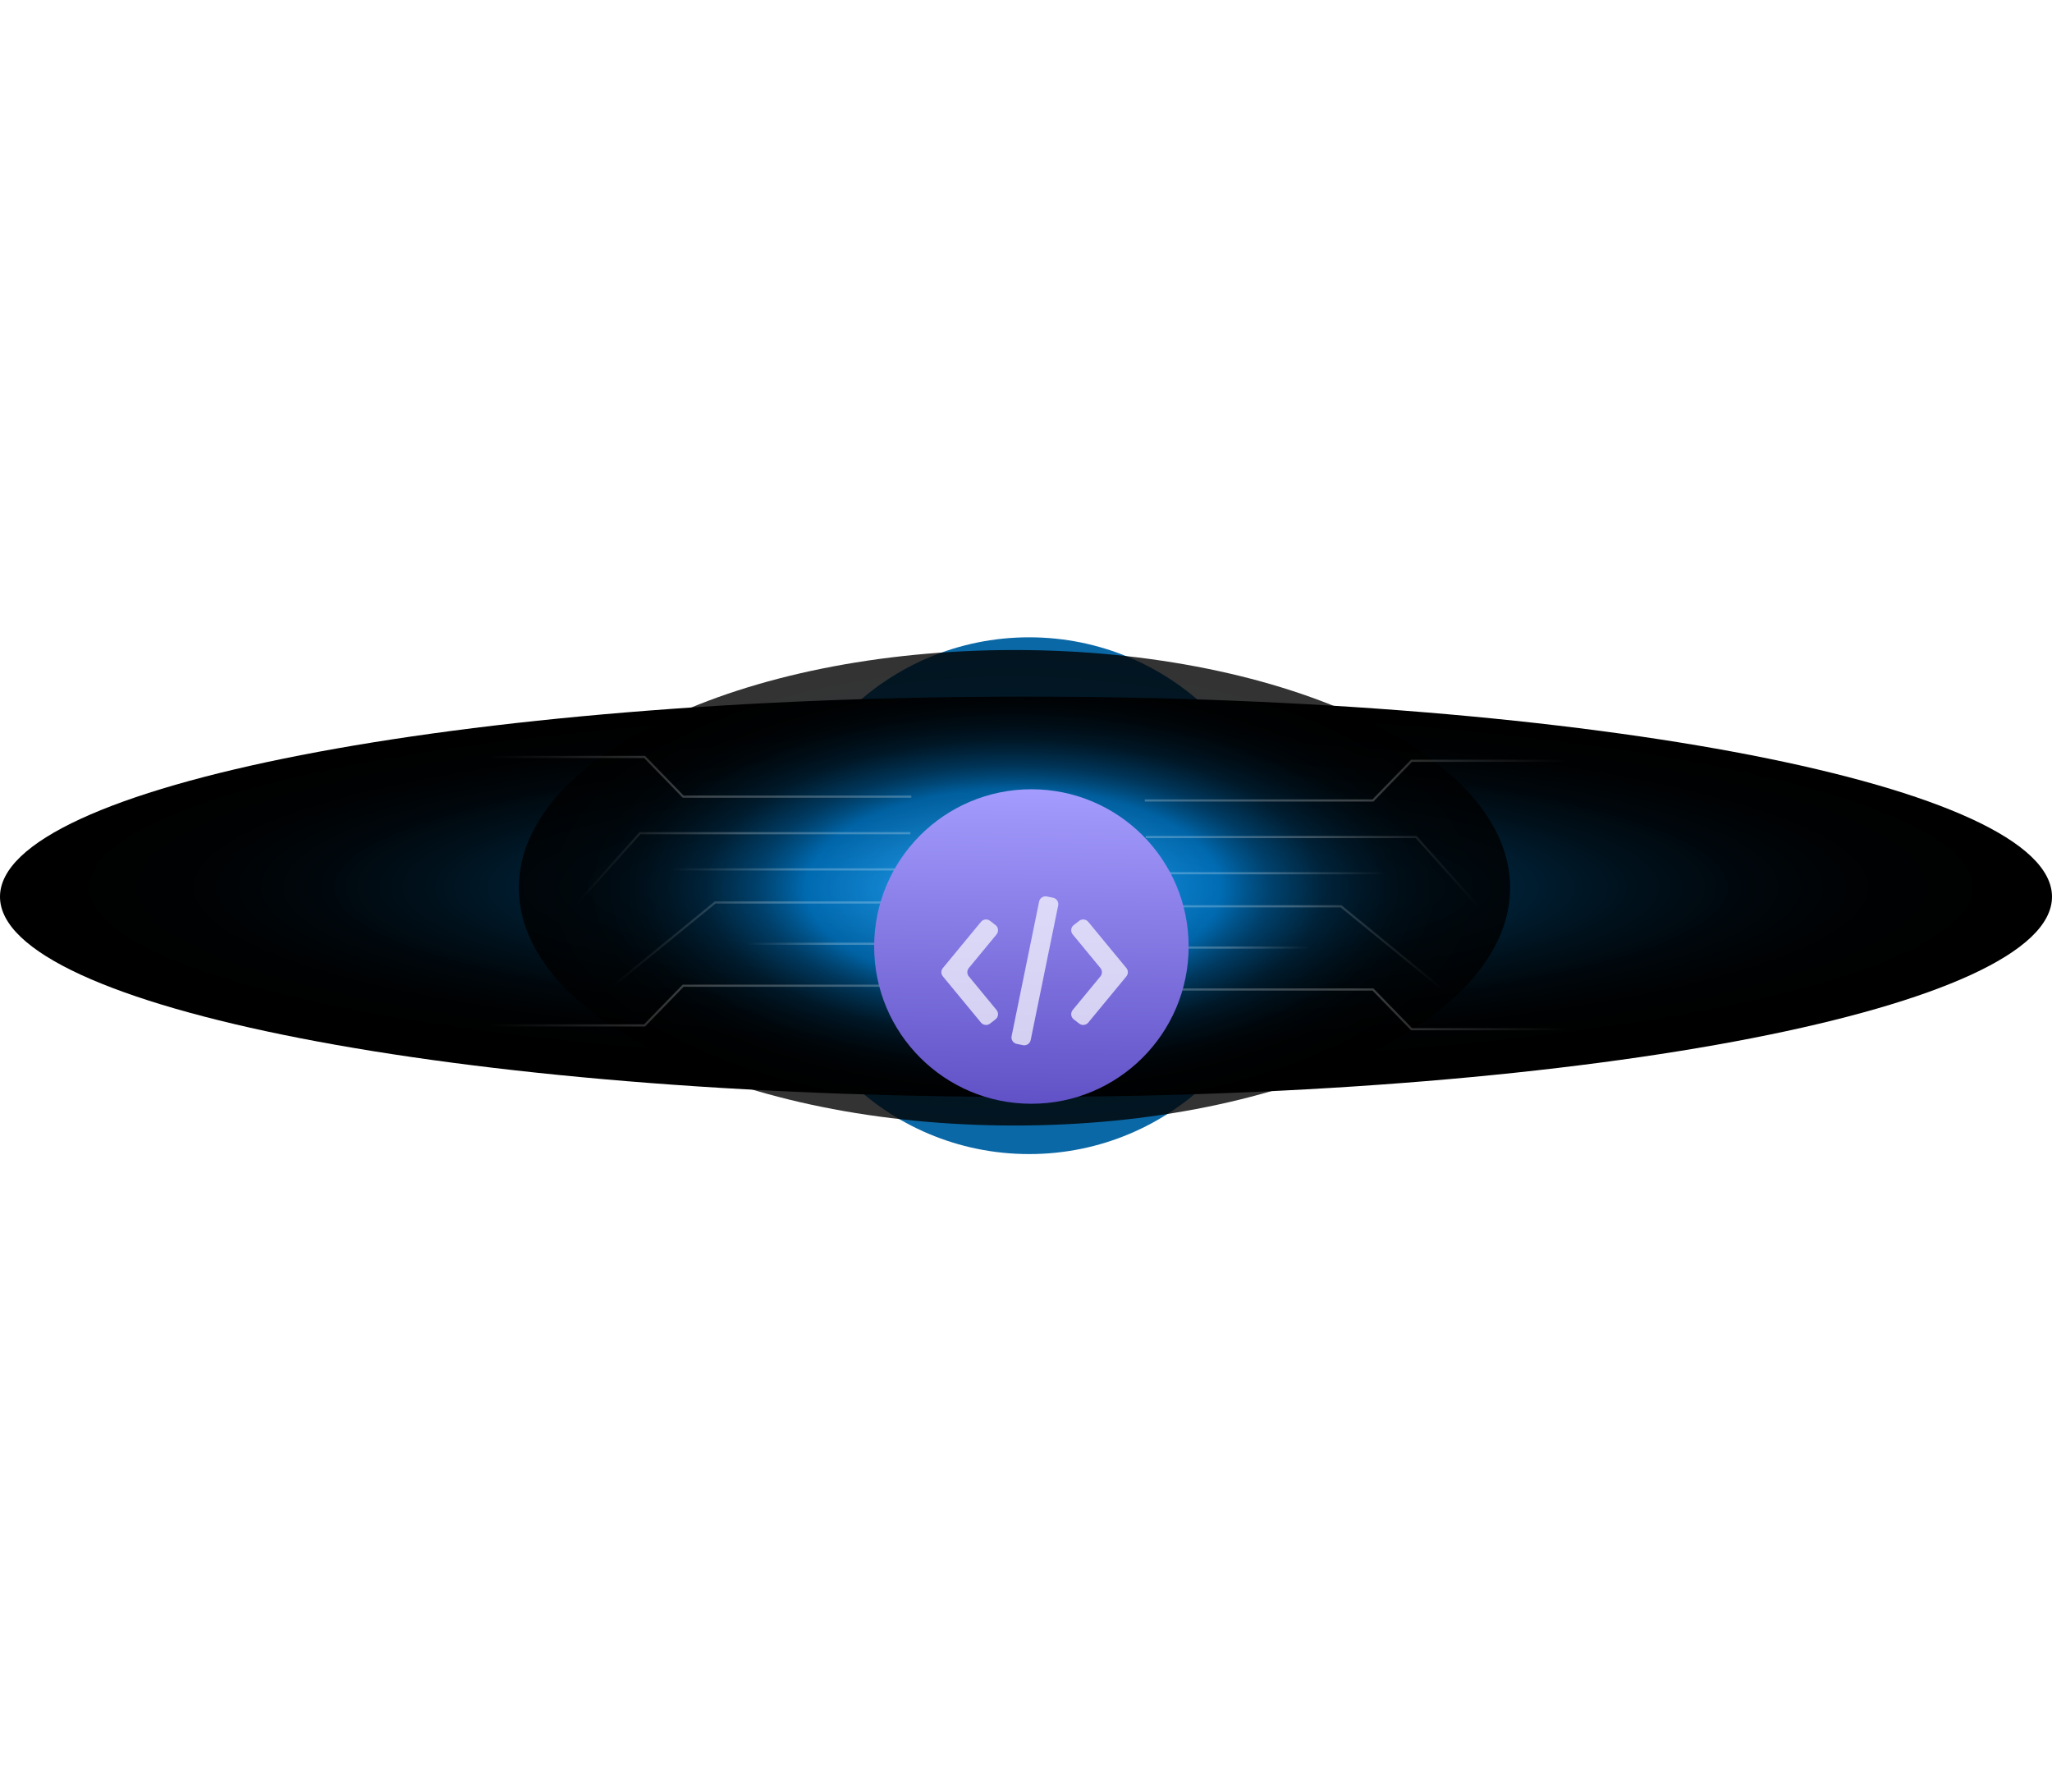 <svg width="512" height="447" viewBox="0 0 512 447" fill="none" xmlns="http://www.w3.org/2000/svg">
<g filter="url(#filter0_f_8814_1032)">
<circle cx="256.792" cy="223.462" r="64.462" fill="#0B68A6"/>
</g>
<g opacity="0.24">
<path d="M256.263 230.363C353.438 230.363 432.213 228.109 432.213 225.328C432.213 222.547 353.438 220.292 256.263 220.292C159.088 220.292 80.312 222.547 80.312 225.328C80.312 228.109 159.088 230.363 256.263 230.363Z" fill="url(#paint0_radial_8814_1032)" style="mix-blend-mode:screen"/>
</g>
<path d="M-2.18259e-06 223.727C-3.38801e-06 251.303 114.615 273.659 256 273.659C397.385 273.659 512 251.303 512 223.727C512 196.15 397.385 173.795 256 173.795C114.615 173.795 -9.77179e-07 196.15 -2.18259e-06 223.727Z" fill="url(#paint1_radial_8814_1032)" style="mix-blend-mode:screen"/>
<g opacity="0.8">
<path d="M253.121 280.801C321.421 280.801 376.789 254.244 376.789 221.485C376.789 188.727 321.421 162.17 253.121 162.17C184.821 162.17 129.453 188.727 129.453 221.485C129.453 254.244 184.821 280.801 253.121 280.801Z" fill="url(#paint2_radial_8814_1032)" style="mix-blend-mode:screen"/>
</g>
<path d="M227.387 198.753H170.458L160.832 188.853H122.055" stroke="url(#paint3_linear_8814_1032)" stroke-width="0.548"/>
<path d="M227.387 245.918H170.458L160.832 255.819H122.055" stroke="url(#paint4_linear_8814_1032)" stroke-width="0.548"/>
<path d="M227.15 207.875H207.167H159.68L143.93 225.47" stroke="url(#paint5_linear_8814_1032)" stroke-width="0.548"/>
<path d="M227.389 216.906H204.013H167.16" stroke="url(#paint6_linear_8814_1032)" stroke-width="0.548"/>
<path d="M227.152 235.456L211.279 235.456L186.256 235.456" stroke="url(#paint7_linear_8814_1032)" stroke-width="0.548"/>
<path d="M227.39 225.156L178.436 225.156L152.859 246.057" stroke="url(#paint8_linear_8814_1032)" stroke-width="0.548"/>
<path d="M285.642 199.705H342.571L352.197 189.804H390.975" stroke="url(#paint9_linear_8814_1032)" stroke-width="0.548"/>
<path d="M285.642 246.869H342.571L352.197 256.77H390.975" stroke="url(#paint10_linear_8814_1032)" stroke-width="0.548"/>
<path d="M285.88 208.826H305.862H353.349L369.1 226.421" stroke="url(#paint11_linear_8814_1032)" stroke-width="0.548"/>
<path d="M285.644 217.856H309.02H345.873" stroke="url(#paint12_linear_8814_1032)" stroke-width="0.548"/>
<path d="M285.879 236.407L301.752 236.407L326.775 236.407" stroke="url(#paint13_linear_8814_1032)" stroke-width="0.548"/>
<path d="M285.642 226.107L334.595 226.107L360.172 247.008" stroke="url(#paint14_linear_8814_1032)" stroke-width="0.548"/>
<g filter="url(#filter1_d_8814_1032)">
<circle cx="257.347" cy="223.33" r="39.232" fill="url(#paint15_linear_8814_1032)"/>
<g filter="url(#filter2_d_8814_1032)">
<path fill-rule="evenodd" clip-rule="evenodd" d="M271.537 210.77C270.974 210.089 269.972 209.977 269.274 210.519L267.909 211.577C267.181 212.143 267.064 213.198 267.651 213.909L274.57 222.297C275.068 222.901 275.068 223.773 274.57 224.377L267.651 232.766C267.064 233.477 267.181 234.532 267.909 235.097L269.274 236.156C269.972 236.697 270.974 236.586 271.537 235.904L281.044 224.377C281.542 223.773 281.542 222.901 281.044 222.297L271.537 210.77Z" fill="white" fill-opacity="0.7"/>
<path fill-rule="evenodd" clip-rule="evenodd" d="M244.766 210.77C245.329 210.089 246.331 209.977 247.029 210.519L248.393 211.577C249.122 212.143 249.239 213.198 248.652 213.909L241.733 222.297C241.235 222.901 241.235 223.773 241.733 224.377L248.652 232.766C249.239 233.477 249.122 234.532 248.393 235.097L247.029 236.156C246.331 236.697 245.329 236.586 244.766 235.904L235.258 224.377C234.76 223.773 234.76 222.901 235.258 222.297L244.766 210.77Z" fill="white" fill-opacity="0.7"/>
<path d="M259.272 205.716C259.453 204.832 260.317 204.261 261.201 204.442L262.756 204.76C263.641 204.941 264.211 205.804 264.03 206.689L257.168 240.266C256.987 241.15 256.124 241.721 255.239 241.54L253.684 241.222C252.8 241.041 252.229 240.178 252.41 239.293L259.272 205.716Z" fill="white" fill-opacity="0.7"/>
</g>
</g>
<defs>
<filter id="filter0_f_8814_1032" x="33.816" y="0.486" width="445.952" height="445.953" filterUnits="userSpaceOnUse" color-interpolation-filters="sRGB">
<feFlood flood-opacity="0" result="BackgroundImageFix"/>
<feBlend mode="normal" in="SourceGraphic" in2="BackgroundImageFix" result="shape"/>
<feGaussianBlur stdDeviation="79.257" result="effect1_foregroundBlur_8814_1032"/>
</filter>
<filter id="filter1_d_8814_1032" x="194.096" y="172.889" width="126.504" height="126.504" filterUnits="userSpaceOnUse" color-interpolation-filters="sRGB">
<feFlood flood-opacity="0" result="BackgroundImageFix"/>
<feColorMatrix in="SourceAlpha" type="matrix" values="0 0 0 0 0 0 0 0 0 0 0 0 0 0 0 0 0 0 127 0" result="hardAlpha"/>
<feOffset dy="12.81"/>
<feGaussianBlur stdDeviation="12.01"/>
<feComposite in2="hardAlpha" operator="out"/>
<feColorMatrix type="matrix" values="0 0 0 0 0.42 0 0 0 0 0.361 0 0 0 0 0.812 0 0 0 0.2 0"/>
<feBlend mode="normal" in2="BackgroundImageFix" result="effect1_dropShadow_8814_1032"/>
<feBlend mode="normal" in="SourceGraphic" in2="effect1_dropShadow_8814_1032" result="shape"/>
</filter>
<filter id="filter2_d_8814_1032" x="231.682" y="204.409" width="52.938" height="46.772" filterUnits="userSpaceOnUse" color-interpolation-filters="sRGB">
<feFlood flood-opacity="0" result="BackgroundImageFix"/>
<feColorMatrix in="SourceAlpha" type="matrix" values="0 0 0 0 0 0 0 0 0 0 0 0 0 0 0 0 0 0 127 0" result="hardAlpha"/>
<feOffset dy="6.405"/>
<feGaussianBlur stdDeviation="1.601"/>
<feComposite in2="hardAlpha" operator="out"/>
<feColorMatrix type="matrix" values="0 0 0 0 0 0 0 0 0 0 0 0 0 0 0 0 0 0 0.2 0"/>
<feBlend mode="normal" in2="BackgroundImageFix" result="effect1_dropShadow_8814_1032"/>
<feBlend mode="normal" in="SourceGraphic" in2="effect1_dropShadow_8814_1032" result="shape"/>
</filter>
<radialGradient id="paint0_radial_8814_1032" cx="0" cy="0" r="1" gradientUnits="userSpaceOnUse" gradientTransform="translate(256.007 225.192) scale(175.85 4.985)">
<stop offset="0.15" stop-color="#0071BC"/>
<stop offset="0.6" stop-color="#0071BC"/>
<stop offset="0.63" stop-color="#00609F"/>
<stop offset="0.7" stop-color="#00436F"/>
<stop offset="0.76" stop-color="#002A47"/>
<stop offset="0.83" stop-color="#001828"/>
<stop offset="0.89" stop-color="#000A11"/>
<stop offset="0.95" stop-color="#000204"/>
<stop offset="1"/>
</radialGradient>
<radialGradient id="paint1_radial_8814_1032" cx="0" cy="0" r="1" gradientUnits="userSpaceOnUse" gradientTransform="translate(257.213 221.344) scale(256.631 48.283)">
<stop stop-color="#00BADE"/>
<stop offset="0.02" stop-color="#00BADE"/>
<stop offset="0.07" stop-color="#00BADE"/>
<stop offset="0.13" stop-color="#0071BC"/>
<stop offset="0.19" stop-color="#005E9D"/>
<stop offset="0.28" stop-color="#004573"/>
<stop offset="0.37" stop-color="#003050"/>
<stop offset="0.47" stop-color="#001E32"/>
<stop offset="0.58" stop-color="#00111C"/>
<stop offset="0.69" stop-color="#00070C"/>
<stop offset="0.82" stop-color="#000102"/>
<stop offset="1"/>
</radialGradient>
<radialGradient id="paint2_radial_8814_1032" cx="0" cy="0" r="1" gradientUnits="userSpaceOnUse" gradientTransform="translate(252.829 221.697) rotate(-90) scale(59.187 123.488)">
<stop offset="0.15" stop-color="#2599E6"/>
<stop offset="0.42" stop-color="#006FB9"/>
<stop offset="0.47" stop-color="#00558D"/>
<stop offset="0.52" stop-color="#003E68"/>
<stop offset="0.58" stop-color="#002B47"/>
<stop offset="0.63" stop-color="#001B2D"/>
<stop offset="0.7" stop-color="#000F19"/>
<stop offset="0.77" stop-color="#00060A"/>
<stop offset="0.86" stop-color="#000102"/>
<stop offset="1"/>
</radialGradient>
<linearGradient id="paint3_linear_8814_1032" x1="174.721" y1="188.853" x2="122.055" y2="188.853" gradientUnits="userSpaceOnUse">
<stop stop-color="white" stop-opacity="0.24"/>
<stop offset="1" stop-color="white" stop-opacity="0"/>
</linearGradient>
<linearGradient id="paint4_linear_8814_1032" x1="174.721" y1="255.819" x2="122.055" y2="255.819" gradientUnits="userSpaceOnUse">
<stop stop-color="white" stop-opacity="0.24"/>
<stop offset="1" stop-color="white" stop-opacity="0"/>
</linearGradient>
<linearGradient id="paint5_linear_8814_1032" x1="185.54" y1="207.875" x2="143.93" y2="207.875" gradientUnits="userSpaceOnUse">
<stop stop-color="white" stop-opacity="0.24"/>
<stop offset="1" stop-color="white" stop-opacity="0"/>
</linearGradient>
<linearGradient id="paint6_linear_8814_1032" x1="197.275" y1="216.906" x2="167.16" y2="216.906" gradientUnits="userSpaceOnUse">
<stop stop-color="white" stop-opacity="0.24"/>
<stop offset="1" stop-color="white" stop-opacity="0"/>
</linearGradient>
<linearGradient id="paint7_linear_8814_1032" x1="206.704" y1="235.456" x2="186.256" y2="235.456" gradientUnits="userSpaceOnUse">
<stop stop-color="white" stop-opacity="0.24"/>
<stop offset="1" stop-color="white" stop-opacity="0"/>
</linearGradient>
<linearGradient id="paint8_linear_8814_1032" x1="190.125" y1="225.156" x2="152.859" y2="225.156" gradientUnits="userSpaceOnUse">
<stop stop-color="white" stop-opacity="0.24"/>
<stop offset="1" stop-color="white" stop-opacity="0"/>
</linearGradient>
<linearGradient id="paint9_linear_8814_1032" x1="338.308" y1="189.804" x2="390.975" y2="189.804" gradientUnits="userSpaceOnUse">
<stop stop-color="white" stop-opacity="0.24"/>
<stop offset="1" stop-color="white" stop-opacity="0"/>
</linearGradient>
<linearGradient id="paint10_linear_8814_1032" x1="338.308" y1="256.77" x2="390.975" y2="256.77" gradientUnits="userSpaceOnUse">
<stop stop-color="white" stop-opacity="0.24"/>
<stop offset="1" stop-color="white" stop-opacity="0"/>
</linearGradient>
<linearGradient id="paint11_linear_8814_1032" x1="327.49" y1="208.826" x2="369.1" y2="208.826" gradientUnits="userSpaceOnUse">
<stop stop-color="white" stop-opacity="0.24"/>
<stop offset="1" stop-color="white" stop-opacity="0"/>
</linearGradient>
<linearGradient id="paint12_linear_8814_1032" x1="315.758" y1="217.856" x2="345.873" y2="217.856" gradientUnits="userSpaceOnUse">
<stop stop-color="white" stop-opacity="0.24"/>
<stop offset="1" stop-color="white" stop-opacity="0"/>
</linearGradient>
<linearGradient id="paint13_linear_8814_1032" x1="306.327" y1="236.407" x2="326.775" y2="236.407" gradientUnits="userSpaceOnUse">
<stop stop-color="white" stop-opacity="0.24"/>
<stop offset="1" stop-color="white" stop-opacity="0"/>
</linearGradient>
<linearGradient id="paint14_linear_8814_1032" x1="322.907" y1="226.107" x2="360.172" y2="226.107" gradientUnits="userSpaceOnUse">
<stop stop-color="white" stop-opacity="0.24"/>
<stop offset="1" stop-color="white" stop-opacity="0"/>
</linearGradient>
<linearGradient id="paint15_linear_8814_1032" x1="260.55" y1="181.696" x2="258.949" y2="277.775" gradientUnits="userSpaceOnUse">
<stop stop-color="#A69EFF"/>
<stop offset="1" stop-color="#5443BC"/>
</linearGradient>
</defs>
</svg>
